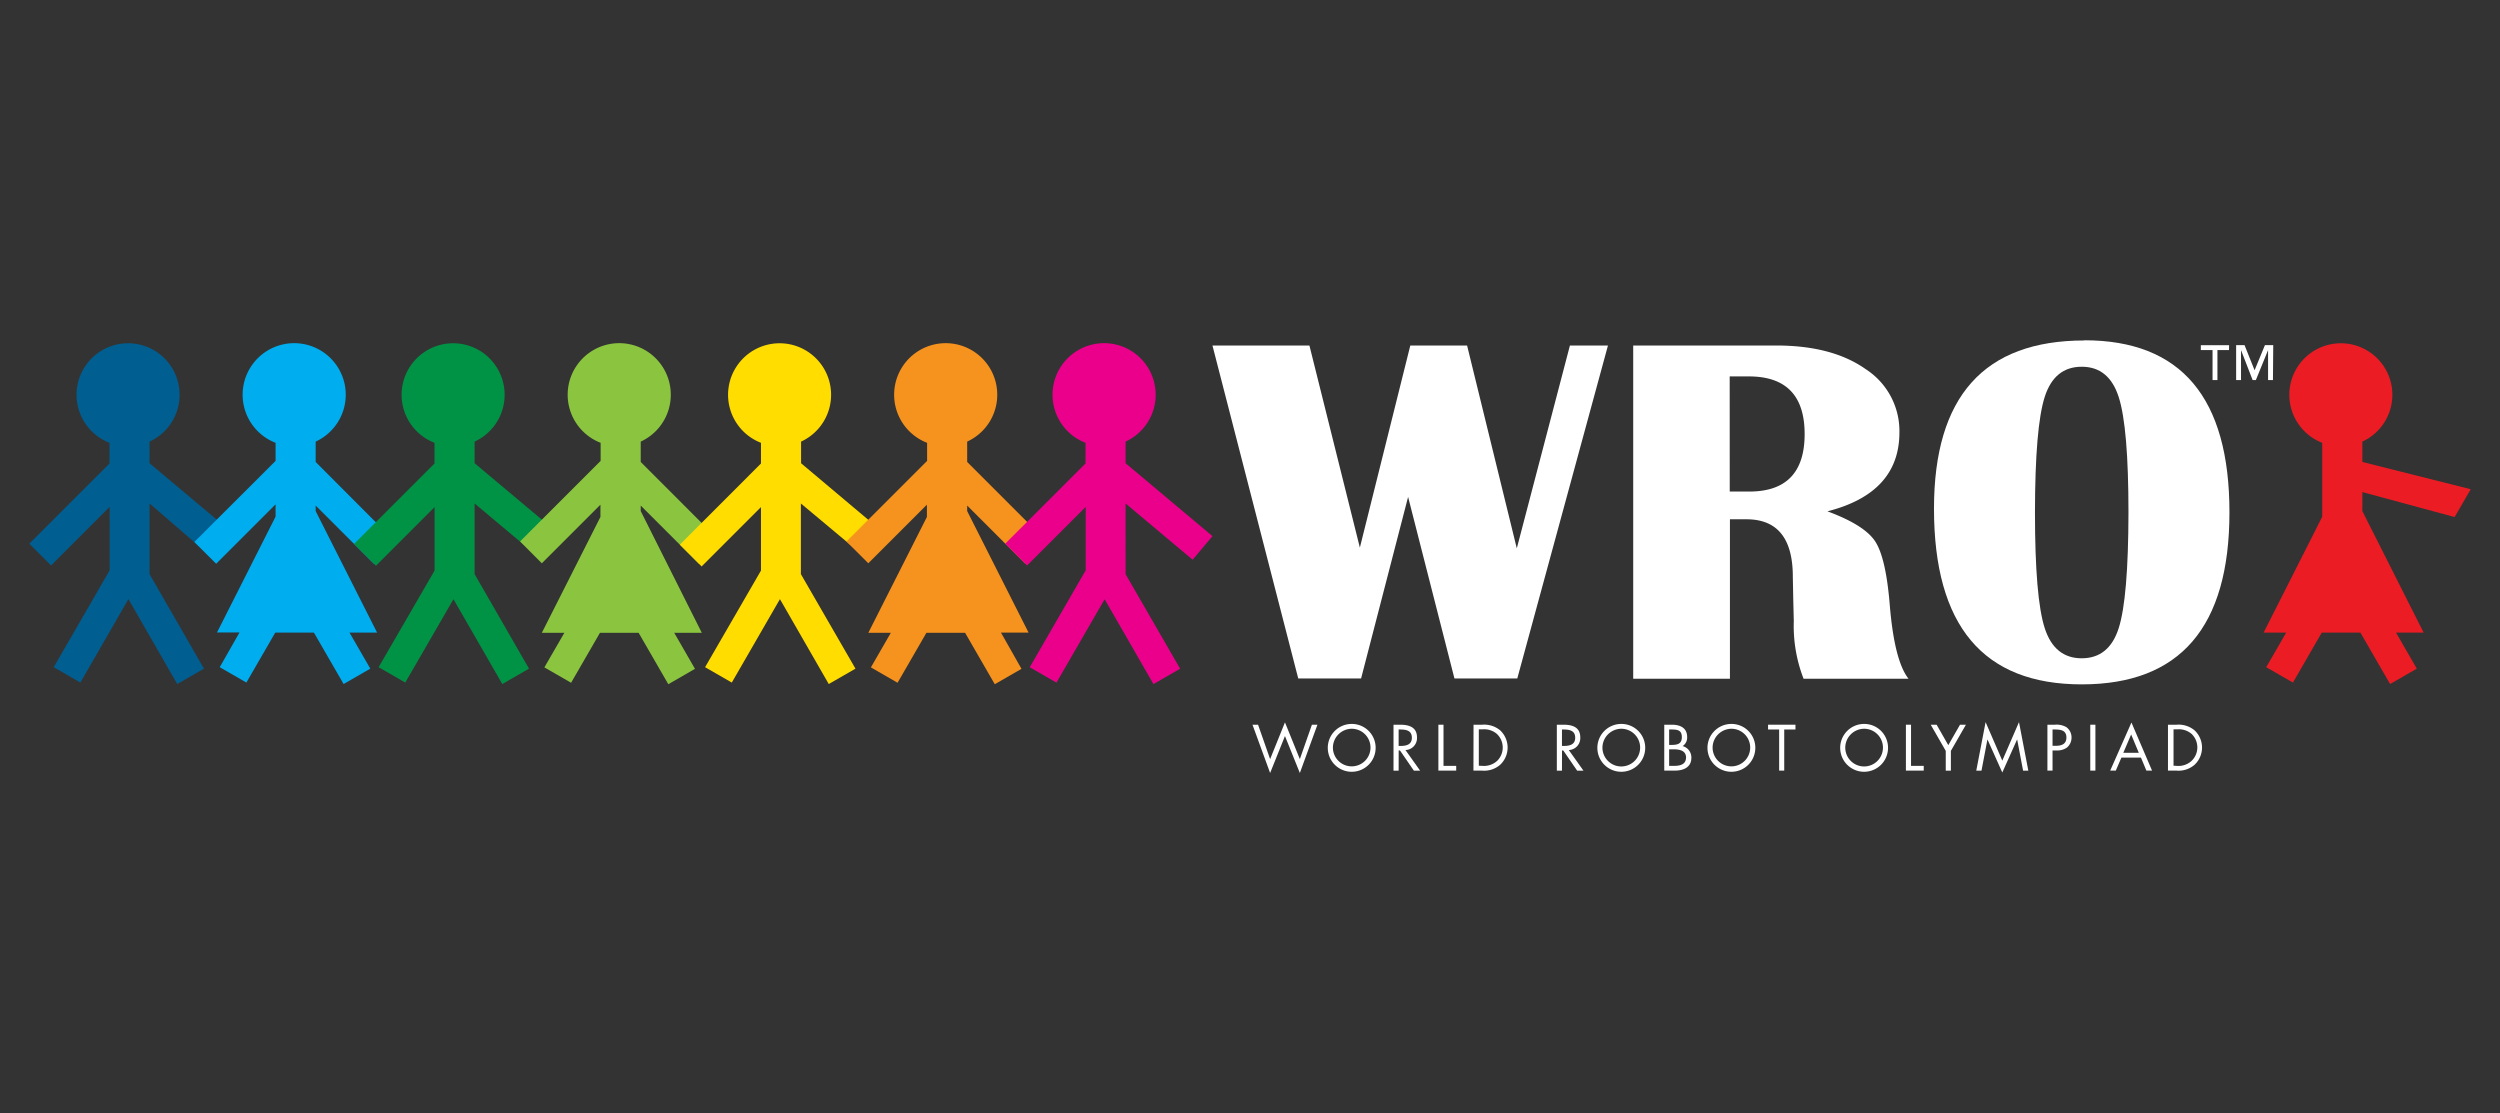 <?xml version="1.0" encoding="UTF-8"?> <svg xmlns="http://www.w3.org/2000/svg" id="Layer_1" data-name="Layer 1" viewBox="0 0 512 228"><rect x="0" y="0" width="512" height="228" fill="#333333" stroke="none"/><defs><style>.cls-1{fill:#ec1c24;}.cls-2{fill:#005e91;}.cls-3{fill:#00adee;}.cls-4{fill:#009345;}.cls-5{fill:#8bc53f;}.cls-6{fill:#fd0;}.cls-7{fill:#f6921e;}.cls-8{fill:#eb008b;}.cls-9{fill:#fff;}</style></defs><path class="cls-1" d="M483.81,104.67v-3.89l18.9,5.11,3.29-5.7-22.19-5.58V90.44a10.55,10.55,0,1,0-8.22.25v15.14l-12,23.73h4.62l-4.09,7.08,5.47,3.15,5.9-10.23h7.92l6.08,10.53,5.47-3.15-4.26-7.38h5.66Z"></path><path class="cls-2" d="M44.22,114.86l4.2-5.06L30.63,94.87V90.44a10.55,10.55,0,1,0-8.21.25v4.23L6,111.34l4.46,4.46,12-12v13L11,136.64l5.46,3.15L26.3,122.7l10,17.39,5.47-3.15L30.63,117.58V103.11Z"></path><path class="cls-3" d="M64.65,104.67v-1.13l11.92,11.91L81,111,64.65,94.61V90.44a10.56,10.56,0,1,0-8.21.25v3.7L39.8,111l4.47,4.46,12.17-12.17v2.51l-12,23.73h4.61L45,136.64l5.46,3.15,5.91-10.23h7.92l6.08,10.53,5.47-3.15-4.26-7.38h5.65Z"></path><path class="cls-4" d="M110.93,114.63,115,109.8,97.2,94.87V90.44a10.55,10.55,0,1,0-8.21.25v4.23L72.51,111.4,77,115.86l12-12v13L77.54,136.64,83,139.79l9.87-17.08,10,17.38,5.47-3.15L97.2,117.58V103.11Z"></path><path class="cls-5" d="M131.22,104.67v-1.13l11.92,11.92L147.6,111,131.22,94.61V90.44a10.56,10.56,0,1,0-8.21.25v3.7l-16.5,16.5,4.46,4.47,12-12v2.51l-12,23.73h4.61l-4.09,7.08,5.47,3.15,5.91-10.23h7.92l6.08,10.53,5.46-3.15-4.25-7.38h5.65Z"></path><path class="cls-6" d="M177.8,114.63l4-4.83L164.06,94.87V90.44a10.55,10.55,0,1,0-8.21.25v4.23l-16.62,16.63,4.46,4.46,12.16-12.16v13L144.4,136.64l5.47,3.15,9.86-17.09,10,17.39,5.47-3.15-11.18-19.36V103.11Z"></path><path class="cls-7" d="M198.08,104.67v-1.13L210,115.46l4.46-4.47L198.08,94.61V90.44a10.56,10.56,0,1,0-8.21.25v3.7L173.36,110.9l4.47,4.46,12-12v2.51l-12,23.73h4.61l-4.08,7.08,5.46,3.15,5.91-10.23h7.92l6.08,10.53,5.47-3.15L205,129.56h5.65Z"></path><path class="cls-8" d="M244.25,114.63l4.06-4.83L230.52,94.87V90.44a10.56,10.56,0,1,0-8.21.25v4.23l-16.43,16.42,4.47,4.47,12-12v13l-11.46,19.84,5.47,3.15,9.87-17.08,10,17.38,5.46-3.15-11.17-19.36V103.11Z"></path><polygon class="cls-9" points="321.52 70.76 310.64 112.3 300.46 70.76 288.83 70.76 278.5 112.15 268.17 70.76 248.31 70.76 265.88 138.95 278.75 138.95 288.38 101.77 297.87 138.95 310.74 138.95 329.31 70.76 321.52 70.76"></polygon><path class="cls-9" d="M334.48,139V70.76h29.3q11.46,0,18.31,4.84A15.08,15.08,0,0,1,389,88.54q0,12.42-14.74,16.18,7.55,2.79,9.76,6.13t3,13q.94,11.46,3.84,15.15H369.37a29.89,29.89,0,0,1-2-11.81l-.1-4-.1-5.08q0-11.76-9.49-11.76h-3.39V139Zm19.77-38.33h4q11.34,0,11.34-11.77T358.24,77.09h-4Z"></path><path class="cls-9" d="M426.88,69.69q29.72,0,29.71,35.24t-30.26,35.23q-30.25,0-30.25-36,0-34.43,30.8-34.43m-.55,5.38q-5.59,0-7.57,6.17t-2,23.68q0,17.52,2,23.69t7.57,6.17q5.61,0,7.58-6.17t2-23.69q0-17.44-2-23.65t-7.58-6.2"></path><path class="cls-9" d="M456.5,71.7h-2.37v6.14h-1V71.7h-2.4v-1h5.79Zm9,6.14h-1V71.7h0L462,77.84h-.66l-2.38-6.14h0v6.14h-1V70.68h1.72l2.06,5.15,2.12-5.15h1.7Z"></path><polygon class="cls-9" points="260.12 155.47 263.16 147.94 266.21 155.47 268.68 148.42 269.81 148.42 266.21 158.31 263.16 150.74 260.12 158.31 256.51 148.42 257.65 148.42 260.12 155.47"></polygon><path class="cls-9" d="M281.73,153.14a4.9,4.9,0,1,1-4.9-4.88,4.88,4.88,0,0,1,4.9,4.88m-8.75,0a3.85,3.85,0,1,0,3.85-3.89,3.89,3.89,0,0,0-3.85,3.89"></path><path class="cls-9" d="M286.44,157.83h-1.05v-9.41h1.36c1.79,0,3.45.48,3.45,2.6a2.45,2.45,0,0,1-2.36,2.59l3,4.22h-1.28l-2.84-4.13h-.27Zm0-5.06h.33c1.18,0,2.38-.22,2.38-1.68s-1.13-1.69-2.4-1.69h-.31Z"></path><polygon class="cls-9" points="295.63 156.85 298.23 156.85 298.23 157.82 294.58 157.82 294.58 148.42 295.63 148.42 295.63 156.85"></polygon><path class="cls-9" d="M301.78,148.42h1.77a5.13,5.13,0,0,1,3.67,1.14,4.84,4.84,0,0,1,0,7.08,5,5,0,0,1-3.72,1.18h-1.74Zm1.81,8.43a4,4,0,0,0,3-1,3.83,3.83,0,0,0-.06-5.57,4,4,0,0,0-2.91-.91h-.76v7.45Z"></path><path class="cls-9" d="M319.89,157.83h-1.05v-9.41h1.36c1.79,0,3.44.48,3.44,2.6a2.45,2.45,0,0,1-2.35,2.59l3,4.22H323l-2.84-4.13h-.26Zm0-5.06h.32c1.19,0,2.39-.22,2.39-1.68s-1.14-1.69-2.4-1.69h-.31Z"></path><path class="cls-9" d="M336.94,153.14a4.9,4.9,0,1,1-4.9-4.88,4.88,4.88,0,0,1,4.9,4.88m-8.76,0a3.86,3.86,0,1,0,3.86-3.89,3.89,3.89,0,0,0-3.86,3.89"></path><path class="cls-9" d="M340.84,148.42h1.54c1.71,0,3.15.63,3.15,2.55a2.07,2.07,0,0,1-.93,1.83,2.4,2.4,0,0,1,1.79,2.41c0,1.87-1.51,2.61-3.37,2.61h-2.18Zm1,4.14h.4c1.19,0,2.2-.13,2.2-1.59s-.9-1.57-2.19-1.57h-.41Zm0,4.29h1.05c1.17,0,2.41-.28,2.41-1.72s-1.4-1.67-2.54-1.67h-.92Z"></path><path class="cls-9" d="M359.49,153.14a4.9,4.9,0,1,1-4.9-4.88,4.88,4.88,0,0,1,4.9,4.88m-8.75,0a3.85,3.85,0,1,0,3.85-3.89,3.89,3.89,0,0,0-3.85,3.89"></path><polygon class="cls-9" points="365.41 157.82 364.37 157.82 364.37 149.4 362.1 149.4 362.1 148.42 367.71 148.42 367.71 149.4 365.41 149.4 365.41 157.82"></polygon><path class="cls-9" d="M386.67,153.14a4.9,4.9,0,1,1-4.9-4.88,4.88,4.88,0,0,1,4.9,4.88m-8.76,0a3.86,3.86,0,1,0,3.86-3.89,3.89,3.89,0,0,0-3.86,3.89"></path><polygon class="cls-9" points="391.38 156.85 393.98 156.85 393.98 157.82 390.33 157.82 390.33 148.42 391.38 148.42 391.38 156.85"></polygon><polygon class="cls-9" points="395.41 148.42 396.62 148.42 399.01 152.61 401.41 148.42 402.62 148.42 399.54 153.78 399.54 157.83 398.49 157.83 398.49 153.78 395.41 148.42"></polygon><polygon class="cls-9" points="406.65 147.89 410.07 155.78 413.49 147.89 415.4 157.83 414.33 157.83 413.12 151.47 413.09 151.47 410.07 158.21 407.05 151.47 407.02 151.47 405.81 157.83 404.74 157.83 406.65 147.89"></polygon><path class="cls-9" d="M420.36,157.82h-1.05v-9.4h1.54a4,4,0,0,1,2.34.5,2.59,2.59,0,0,1,1.06,2.15,2.67,2.67,0,0,1-.9,2,3.42,3.42,0,0,1-2.23.62h-.76Zm0-5.08h.69c1.16,0,2.15-.35,2.15-1.7,0-1.53-1.23-1.64-2.46-1.64h-.38Z"></path><rect class="cls-9" x="428.09" y="148.42" width="1.05" height="9.4"></rect><path class="cls-9" d="M434.46,155.16l-1.14,2.66h-1.15l4.35-9.85,4.22,9.85h-1.16l-1.11-2.66Zm2-4.74-1.61,3.76h3.18Z"></path><path class="cls-9" d="M444,148.42h1.77a5.1,5.1,0,0,1,3.66,1.14,4.83,4.83,0,0,1,0,7.08,5,5,0,0,1-3.72,1.18H444Zm1.81,8.43a3.93,3.93,0,0,0,3-1,3.82,3.82,0,0,0,0-5.57,4,4,0,0,0-2.91-.91h-.76v7.45Z"></path></svg> 